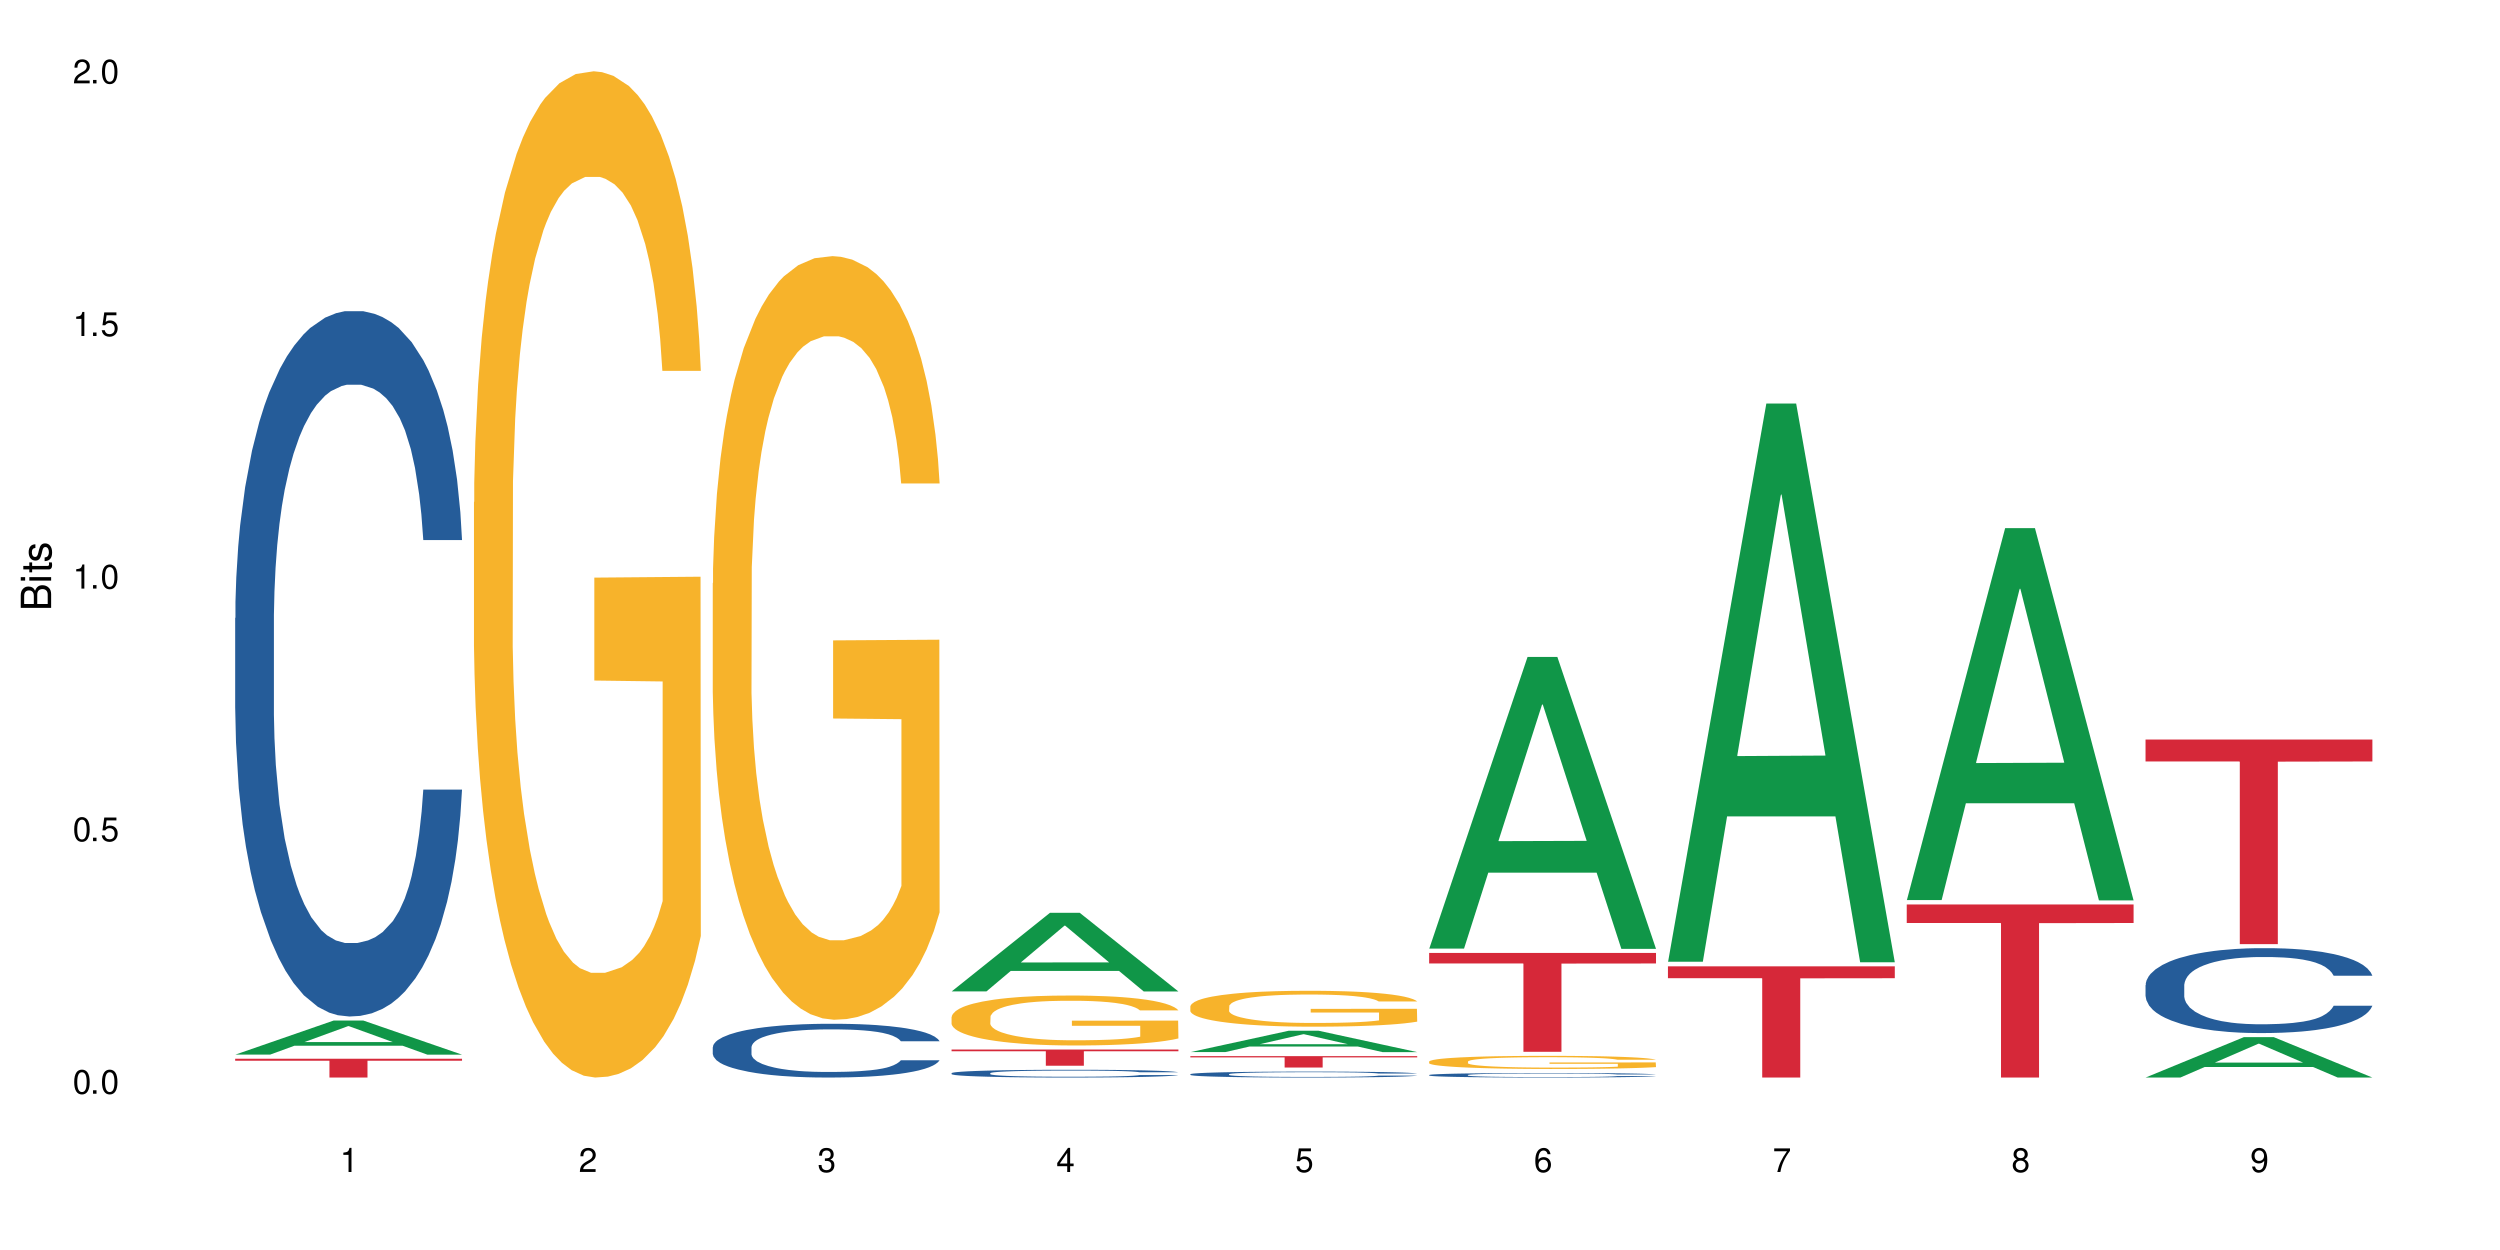 <?xml version="1.0" encoding="UTF-8"?>
<svg xmlns="http://www.w3.org/2000/svg" xmlns:xlink="http://www.w3.org/1999/xlink" width="720" height="360" viewBox="0 0 720 360">
<defs>
<g>
<g id="glyph-0-0">
</g>
<g id="glyph-0-1">
<path d="M 2.641 -6.938 C 2 -6.938 1.422 -6.656 1.078 -6.172 C 0.641 -5.562 0.406 -4.641 0.406 -3.359 C 0.406 -1.016 1.188 0.219 2.641 0.219 C 4.078 0.219 4.859 -1.016 4.859 -3.297 C 4.859 -4.641 4.656 -5.547 4.203 -6.172 C 3.844 -6.656 3.281 -6.938 2.641 -6.938 Z M 2.641 -6.188 C 3.547 -6.188 4 -5.25 4 -3.375 C 4 -1.406 3.562 -0.484 2.625 -0.484 C 1.734 -0.484 1.281 -1.438 1.281 -3.344 C 1.281 -5.25 1.734 -6.188 2.641 -6.188 Z M 2.641 -6.188 "/>
</g>
<g id="glyph-0-2">
<path d="M 1.828 -1 L 0.828 -1 L 0.828 0 L 1.828 0 Z M 1.828 -1 "/>
</g>
<g id="glyph-0-3">
<path d="M 4.562 -6.797 L 1.062 -6.797 L 0.547 -3.094 L 1.328 -3.094 C 1.719 -3.562 2.047 -3.734 2.578 -3.734 C 3.484 -3.734 4.062 -3.109 4.062 -2.094 C 4.062 -1.125 3.484 -0.531 2.578 -0.531 C 1.828 -0.531 1.375 -0.906 1.188 -1.672 L 0.328 -1.672 C 0.453 -1.109 0.547 -0.844 0.75 -0.594 C 1.125 -0.078 1.828 0.219 2.594 0.219 C 3.969 0.219 4.922 -0.781 4.922 -2.219 C 4.922 -3.562 4.031 -4.484 2.719 -4.484 C 2.25 -4.484 1.859 -4.359 1.469 -4.062 L 1.734 -5.969 L 4.562 -5.969 Z M 4.562 -6.797 "/>
</g>
<g id="glyph-0-4">
<path d="M 2.484 -4.938 L 2.484 0 L 3.328 0 L 3.328 -6.938 L 2.766 -6.938 C 2.469 -5.875 2.281 -5.734 0.984 -5.562 L 0.984 -4.938 Z M 2.484 -4.938 "/>
</g>
<g id="glyph-0-5">
<path d="M 4.859 -0.828 L 1.281 -0.828 C 1.359 -1.406 1.672 -1.781 2.5 -2.281 L 3.469 -2.828 C 4.406 -3.344 4.906 -4.062 4.906 -4.906 C 4.906 -5.484 4.672 -6.031 4.266 -6.406 C 3.859 -6.766 3.375 -6.938 2.719 -6.938 C 1.859 -6.938 1.219 -6.625 0.844 -6.031 C 0.609 -5.672 0.5 -5.234 0.484 -4.531 L 1.328 -4.531 C 1.359 -5.016 1.406 -5.281 1.531 -5.516 C 1.75 -5.938 2.188 -6.203 2.703 -6.203 C 3.469 -6.203 4.031 -5.641 4.031 -4.891 C 4.031 -4.344 3.719 -3.859 3.125 -3.516 L 2.234 -3 C 0.812 -2.172 0.406 -1.531 0.328 -0.016 L 4.859 -0.016 Z M 4.859 -0.828 "/>
</g>
<g id="glyph-0-6">
<path d="M 2.125 -3.188 L 2.578 -3.188 C 3.5 -3.188 3.984 -2.766 3.984 -1.922 C 3.984 -1.062 3.469 -0.531 2.594 -0.531 C 1.656 -0.531 1.203 -1 1.156 -2.016 L 0.312 -2.016 C 0.344 -1.453 0.438 -1.094 0.609 -0.781 C 0.953 -0.109 1.625 0.219 2.547 0.219 C 3.953 0.219 4.859 -0.625 4.859 -1.938 C 4.859 -2.828 4.516 -3.297 3.703 -3.594 C 4.344 -3.844 4.656 -4.328 4.656 -5.031 C 4.656 -6.219 3.875 -6.938 2.578 -6.938 C 1.203 -6.938 0.484 -6.172 0.453 -4.703 L 1.297 -4.703 C 1.312 -5.125 1.344 -5.359 1.453 -5.578 C 1.641 -5.969 2.062 -6.203 2.594 -6.203 C 3.344 -6.203 3.797 -5.75 3.797 -5 C 3.797 -4.516 3.609 -4.219 3.25 -4.047 C 3.016 -3.953 2.703 -3.922 2.125 -3.906 Z M 2.125 -3.188 "/>
</g>
<g id="glyph-0-7">
<path d="M 3.141 -1.672 L 3.141 0 L 3.984 0 L 3.984 -1.672 L 4.984 -1.672 L 4.984 -2.438 L 3.984 -2.438 L 3.984 -6.938 L 3.359 -6.938 L 0.266 -2.578 L 0.266 -1.672 Z M 3.141 -2.438 L 1 -2.438 L 3.141 -5.5 Z M 3.141 -2.438 "/>
</g>
<g id="glyph-0-8">
<path d="M 4.781 -5.125 C 4.609 -6.266 3.891 -6.938 2.844 -6.938 C 2.094 -6.938 1.422 -6.578 1.031 -5.953 C 0.594 -5.266 0.406 -4.422 0.406 -3.172 C 0.406 -2 0.578 -1.25 0.984 -0.641 C 1.359 -0.078 1.953 0.219 2.703 0.219 C 3.984 0.219 4.922 -0.75 4.922 -2.094 C 4.922 -3.375 4.062 -4.281 2.844 -4.281 C 2.172 -4.281 1.641 -4.031 1.281 -3.516 C 1.281 -5.234 1.828 -6.188 2.797 -6.188 C 3.391 -6.188 3.797 -5.797 3.938 -5.125 Z M 2.734 -3.531 C 3.547 -3.531 4.062 -2.953 4.062 -2.031 C 4.062 -1.156 3.484 -0.531 2.703 -0.531 C 1.922 -0.531 1.328 -1.188 1.328 -2.078 C 1.328 -2.938 1.906 -3.531 2.734 -3.531 Z M 2.734 -3.531 "/>
</g>
<g id="glyph-0-9">
<path d="M 4.984 -6.797 L 0.438 -6.797 L 0.438 -5.969 L 4.109 -5.969 C 2.5 -3.656 1.828 -2.234 1.328 0 L 2.219 0 C 2.594 -2.172 3.453 -4.047 4.984 -6.094 Z M 4.984 -6.797 "/>
</g>
<g id="glyph-0-10">
<path d="M 3.75 -3.656 C 4.469 -4.094 4.688 -4.438 4.688 -5.078 C 4.688 -6.172 3.844 -6.938 2.641 -6.938 C 1.438 -6.938 0.594 -6.172 0.594 -5.094 C 0.594 -4.438 0.812 -4.094 1.516 -3.656 C 0.734 -3.266 0.359 -2.703 0.359 -1.922 C 0.359 -0.656 1.281 0.219 2.641 0.219 C 3.984 0.219 4.922 -0.656 4.922 -1.922 C 4.922 -2.703 4.531 -3.266 3.75 -3.656 Z M 2.641 -6.188 C 3.359 -6.188 3.812 -5.75 3.812 -5.062 C 3.812 -4.406 3.344 -3.984 2.641 -3.984 C 1.922 -3.984 1.453 -4.406 1.453 -5.078 C 1.453 -5.75 1.922 -6.188 2.641 -6.188 Z M 2.641 -3.266 C 3.484 -3.266 4.062 -2.719 4.062 -1.906 C 4.062 -1.078 3.484 -0.531 2.625 -0.531 C 1.797 -0.531 1.219 -1.094 1.219 -1.906 C 1.219 -2.719 1.781 -3.266 2.641 -3.266 Z M 2.641 -3.266 "/>
</g>
<g id="glyph-0-11">
<path d="M 0.516 -1.578 C 0.672 -0.453 1.406 0.219 2.438 0.219 C 3.188 0.219 3.859 -0.141 4.266 -0.766 C 4.688 -1.453 4.891 -2.297 4.891 -3.547 C 4.891 -4.719 4.703 -5.453 4.312 -6.078 C 3.938 -6.641 3.344 -6.938 2.594 -6.938 C 1.297 -6.938 0.359 -5.969 0.359 -4.625 C 0.359 -3.344 1.234 -2.453 2.453 -2.453 C 3.094 -2.453 3.578 -2.672 4.016 -3.203 C 4 -1.484 3.469 -0.531 2.5 -0.531 C 1.906 -0.531 1.484 -0.906 1.359 -1.578 Z M 2.578 -6.203 C 3.375 -6.203 3.969 -5.531 3.969 -4.641 C 3.969 -3.797 3.391 -3.188 2.547 -3.188 C 1.734 -3.188 1.234 -3.766 1.234 -4.688 C 1.234 -5.562 1.797 -6.203 2.578 -6.203 Z M 2.578 -6.203 "/>
</g>
<g id="glyph-1-0">
</g>
<g id="glyph-1-1">
<path d="M 0 -0.953 L 0 -4.891 C 0 -5.719 -0.234 -6.344 -0.734 -6.797 C -1.188 -7.234 -1.812 -7.469 -2.5 -7.469 C -3.547 -7.469 -4.188 -7 -4.625 -5.875 C -4.984 -6.688 -5.625 -7.094 -6.531 -7.094 C -7.172 -7.094 -7.734 -6.859 -8.141 -6.391 C -8.562 -5.922 -8.75 -5.344 -8.75 -4.5 L -8.75 -0.953 Z M -4.984 -2.062 L -7.766 -2.062 L -7.766 -4.219 C -7.766 -4.844 -7.688 -5.203 -7.453 -5.5 C -7.219 -5.812 -6.859 -5.969 -6.375 -5.969 C -5.891 -5.969 -5.531 -5.812 -5.297 -5.5 C -5.062 -5.203 -4.984 -4.844 -4.984 -4.219 Z M -0.984 -2.062 L -4 -2.062 L -4 -4.781 C -4 -5.766 -3.438 -6.359 -2.484 -6.359 C -1.547 -6.359 -0.984 -5.766 -0.984 -4.781 Z M -0.984 -2.062 "/>
</g>
<g id="glyph-1-2">
<path d="M -6.281 -1.797 L -6.281 -0.797 L 0 -0.797 L 0 -1.797 Z M -8.75 -1.797 L -8.75 -0.797 L -7.484 -0.797 L -7.484 -1.797 Z M -8.75 -1.797 "/>
</g>
<g id="glyph-1-3">
<path d="M -6.281 -3.047 L -6.281 -2.016 L -8.016 -2.016 L -8.016 -1.016 L -6.281 -1.016 L -6.281 -0.172 L -5.469 -0.172 L -5.469 -1.016 L -0.719 -1.016 C -0.078 -1.016 0.281 -1.453 0.281 -2.234 C 0.281 -2.5 0.25 -2.719 0.188 -3.047 L -0.641 -3.047 C -0.609 -2.906 -0.594 -2.766 -0.594 -2.562 C -0.594 -2.141 -0.719 -2.016 -1.156 -2.016 L -5.469 -2.016 L -5.469 -3.047 Z M -6.281 -3.047 "/>
</g>
<g id="glyph-1-4">
<path d="M -4.531 -5.25 C -5.766 -5.25 -6.469 -4.422 -6.469 -2.969 C -6.469 -1.516 -5.719 -0.562 -4.547 -0.562 C -3.562 -0.562 -3.094 -1.062 -2.734 -2.562 L -2.516 -3.484 C -2.344 -4.188 -2.094 -4.469 -1.641 -4.469 C -1.047 -4.469 -0.641 -3.875 -0.641 -3 C -0.641 -2.453 -0.797 -2 -1.062 -1.75 C -1.25 -1.594 -1.422 -1.531 -1.875 -1.469 L -1.875 -0.406 C -0.422 -0.453 0.281 -1.266 0.281 -2.922 C 0.281 -4.5 -0.5 -5.516 -1.719 -5.516 C -2.656 -5.516 -3.172 -4.984 -3.469 -3.734 L -3.703 -2.766 C -3.891 -1.953 -4.156 -1.609 -4.594 -1.609 C -5.188 -1.609 -5.547 -2.125 -5.547 -2.938 C -5.547 -3.75 -5.203 -4.172 -4.531 -4.203 Z M -4.531 -5.25 "/>
</g>
</g>
</defs>
<rect x="-72" y="-36" width="864" height="432" fill="rgb(100%, 100%, 100%)" fill-opacity="1"/>
<path fill-rule="nonzero" fill="rgb(6.275%, 58.824%, 28.235%)" fill-opacity="1" d="M 67.73 303.734 L 67.801 303.723 L 96.07 293.922 L 104.656 293.922 L 133.066 303.742 L 123.082 303.742 L 115.965 301.18 L 84.762 301.18 L 77.781 303.734 L 67.73 303.734 L 87.766 300.117 L 113.102 300.109 L 100.469 295.527 L 100.328 295.52 L 100.188 295.547 L 87.695 300.109 L 87.766 300.117 Z M 67.73 303.734 "/>
<path fill-rule="nonzero" fill="rgb(14.51%, 36.078%, 60%)" fill-opacity="1" d="M 67.73 178.012 L 67.812 177.824 L 67.812 173.367 L 68.051 166.312 L 68.605 157.402 L 69.164 151.273 L 70.598 140.32 L 72.59 129.734 L 74.664 121.566 L 76.176 116.738 L 77.531 113.023 L 80.637 106.152 L 82.629 102.625 L 84.781 99.469 L 87.41 96.312 L 89.324 94.457 L 93.625 91.484 L 96.812 90.188 L 99.281 89.629 L 104.621 89.629 L 107.809 90.371 L 110.117 91.301 L 112.668 92.785 L 114.82 94.457 L 118.562 98.543 L 121.91 103.738 L 123.426 106.711 L 125.816 112.469 L 127.648 118.039 L 128.922 122.863 L 130.355 129.734 L 131.629 138.09 L 132.586 147.559 L 133.066 155.543 L 121.91 155.543 L 121.352 148.117 L 120.715 142.359 L 119.52 134.75 L 118.324 129.363 L 116.652 123.98 L 115.137 120.449 L 113.066 116.922 L 111.234 114.695 L 109.32 113.023 L 107.488 111.91 L 103.984 110.797 L 99.922 110.797 L 98.406 111.168 L 95.297 112.652 L 93.625 113.953 L 91.234 116.551 L 89.562 118.965 L 87.57 122.68 L 86.215 125.836 L 84.543 130.664 L 83.348 134.934 L 81.992 141.062 L 81.195 145.703 L 80.48 150.902 L 79.84 157.027 L 79.363 163.527 L 79.043 170.398 L 78.887 177.082 L 78.887 205.863 L 79.043 212.547 L 79.441 220.344 L 80.48 231.672 L 81.992 241.512 L 83.746 249.309 L 85.418 254.879 L 86.375 257.48 L 87.648 260.449 L 89.641 264.164 L 92.512 267.879 L 94.184 269.363 L 96.734 270.848 L 99.363 271.59 L 102.867 271.59 L 105.977 270.848 L 108.047 269.922 L 110.199 268.434 L 113.145 265.277 L 114.98 262.309 L 116.57 258.781 L 117.766 255.254 L 118.562 252.281 L 119.758 246.523 L 120.715 240.211 L 121.434 233.715 L 121.91 227.402 L 133.066 227.402 L 132.586 234.828 L 131.871 242.07 L 131.152 247.453 L 130.039 253.953 L 128.762 259.707 L 126.93 266.207 L 125.418 270.477 L 123.426 275.121 L 121.59 278.648 L 119.602 281.805 L 116.652 285.516 L 114.738 287.375 L 112.668 289.047 L 110.199 290.531 L 107.09 291.832 L 103.746 292.574 L 100.637 292.758 L 97.289 292.387 L 94.82 291.645 L 91.555 289.973 L 87.492 286.633 L 84.543 283.105 L 82.23 279.574 L 80.238 275.863 L 78.008 270.848 L 75.141 262.68 L 73.387 256.367 L 72.191 251.168 L 70.84 243.926 L 69.883 237.426 L 68.766 227.031 L 67.969 213.848 L 67.73 203.633 Z M 67.73 178.012 "/>
<path fill-rule="nonzero" fill="rgb(83.922%, 15.686%, 22.353%)" fill-opacity="1" d="M 67.73 304.906 L 133.066 304.906 L 133.066 305.488 L 105.836 305.492 L 105.836 310.332 L 94.879 310.332 L 94.879 305.496 L 94.723 305.488 L 67.73 305.488 Z M 67.73 304.906 "/>
<path fill-rule="nonzero" fill="rgb(96.863%, 70.196%, 16.863%)" fill-opacity="1" d="M 136.504 144.652 L 136.582 144.387 L 136.582 139.094 L 136.902 127.184 L 137.699 110.777 L 138.734 97.277 L 139.852 86.691 L 140.566 81.133 L 141.762 73.195 L 142.797 67.371 L 145.426 55.461 L 148.773 44.348 L 150.605 39.582 L 152.68 35.082 L 155.625 30.055 L 156.98 28.203 L 161.125 23.965 L 165.824 21.32 L 171.004 20.527 L 173.395 20.789 L 176.66 21.848 L 181.121 24.762 L 183.672 27.406 L 185.664 30.055 L 187.734 33.496 L 190.285 38.789 L 192.676 45.141 L 194.586 51.492 L 196.5 59.43 L 198.094 67.902 L 199.449 77.164 L 200.645 88.281 L 201.359 97.543 L 201.836 106.805 L 190.762 106.805 L 190.125 97.543 L 189.41 90.398 L 188.215 81.664 L 187.02 75.312 L 185.824 70.281 L 183.594 63.402 L 181.68 59.168 L 179.289 55.461 L 176.98 53.078 L 174.348 51.492 L 172.758 50.961 L 168.535 50.961 L 164.707 52.816 L 162.477 54.934 L 160.883 57.051 L 158.652 61.02 L 157.301 64.195 L 156.504 66.312 L 154.113 74.516 L 152.52 81.93 L 151.641 86.957 L 150.527 94.898 L 149.73 102.043 L 148.852 112.629 L 148.375 120.57 L 147.738 138.566 L 147.66 186.207 L 147.898 196.262 L 148.375 207.113 L 149.012 216.641 L 149.969 226.699 L 150.926 234.375 L 152.598 244.695 L 154.031 251.578 L 155.148 256.078 L 157.301 263.223 L 158.176 265.605 L 160.246 270.367 L 162.398 274.074 L 165.027 277.25 L 167.02 278.836 L 170.207 280.16 L 174.27 280.16 L 179.051 278.574 L 182.078 276.457 L 184.148 274.34 L 185.504 272.484 L 187.176 269.574 L 188.371 266.926 L 189.488 264.016 L 190.844 259.516 L 190.844 196.262 L 171.164 195.996 L 171.164 166.355 L 201.758 166.09 L 201.836 269.574 L 200.164 276.719 L 198.094 283.602 L 196.102 288.895 L 194.031 293.395 L 191.082 298.422 L 188.691 301.598 L 185.027 305.305 L 181.68 307.688 L 178.176 309.273 L 175.066 310.066 L 171.402 310.332 L 168.137 309.805 L 164.629 308.215 L 161.84 306.098 L 159.289 303.453 L 156.742 300.012 L 153.555 294.453 L 151.484 289.953 L 149.332 284.395 L 147.18 277.777 L 145.27 270.633 L 143.992 265.074 L 142.719 258.723 L 141.363 250.781 L 140.09 241.785 L 139.133 233.578 L 138.258 224.316 L 137.617 215.582 L 136.98 203.672 L 136.664 194.145 L 136.504 185.941 Z M 136.504 144.652 "/>
<path fill-rule="nonzero" fill="rgb(14.51%, 36.078%, 60%)" fill-opacity="1" d="M 205.277 301.59 L 205.355 301.574 L 205.355 301.234 L 205.594 300.699 L 206.152 300.02 L 206.711 299.551 L 208.145 298.719 L 210.137 297.91 L 212.207 297.289 L 213.723 296.922 L 215.078 296.637 L 218.184 296.113 L 220.176 295.844 L 222.328 295.605 L 224.957 295.363 L 226.867 295.223 L 231.172 294.996 L 234.359 294.898 L 236.828 294.855 L 242.168 294.855 L 245.352 294.91 L 247.664 294.98 L 250.215 295.094 L 252.363 295.223 L 256.109 295.535 L 259.457 295.93 L 260.969 296.156 L 263.359 296.594 L 265.191 297.02 L 266.469 297.387 L 267.902 297.91 L 269.176 298.547 L 270.133 299.27 L 270.609 299.879 L 259.457 299.879 L 258.898 299.312 L 258.262 298.871 L 257.066 298.293 L 255.871 297.883 L 254.195 297.473 L 252.684 297.203 L 250.613 296.934 L 248.777 296.766 L 246.867 296.637 L 245.035 296.551 L 241.527 296.469 L 237.465 296.469 L 235.953 296.496 L 232.844 296.609 L 231.172 296.707 L 228.781 296.906 L 227.109 297.09 L 225.117 297.375 L 223.762 297.613 L 222.09 297.98 L 220.895 298.309 L 219.539 298.773 L 218.742 299.129 L 218.023 299.523 L 217.387 299.992 L 216.91 300.484 L 216.59 301.008 L 216.43 301.52 L 216.43 303.711 L 216.59 304.219 L 216.988 304.816 L 218.023 305.68 L 219.539 306.426 L 221.293 307.023 L 222.965 307.445 L 223.922 307.645 L 225.195 307.871 L 227.188 308.152 L 230.055 308.438 L 231.73 308.551 L 234.277 308.664 L 236.906 308.719 L 240.414 308.719 L 243.52 308.664 L 245.594 308.594 L 247.742 308.48 L 250.691 308.238 L 252.523 308.012 L 254.117 307.742 L 255.312 307.477 L 256.109 307.25 L 257.305 306.809 L 258.262 306.328 L 258.977 305.832 L 259.457 305.352 L 270.609 305.352 L 270.133 305.918 L 269.414 306.469 L 268.699 306.879 L 267.582 307.375 L 266.309 307.812 L 264.477 308.309 L 262.961 308.633 L 260.969 308.988 L 259.137 309.258 L 257.145 309.496 L 254.195 309.781 L 252.285 309.922 L 250.215 310.051 L 247.742 310.164 L 244.637 310.262 L 241.289 310.316 L 238.184 310.332 L 234.836 310.305 L 232.367 310.246 L 229.098 310.121 L 225.035 309.867 L 222.09 309.598 L 219.777 309.328 L 217.785 309.047 L 215.555 308.664 L 212.688 308.039 L 210.934 307.559 L 209.738 307.164 L 208.383 306.613 L 207.426 306.117 L 206.312 305.324 L 205.516 304.32 L 205.277 303.543 Z M 205.277 301.59 "/>
<path fill-rule="nonzero" fill="rgb(96.863%, 70.196%, 16.863%)" fill-opacity="1" d="M 205.277 167.961 L 205.355 167.758 L 205.355 163.742 L 205.676 154.703 L 206.473 142.25 L 207.508 132.008 L 208.621 123.973 L 209.34 119.758 L 210.535 113.73 L 211.57 109.312 L 214.199 100.273 L 217.547 91.84 L 219.379 88.223 L 221.449 84.809 L 224.398 80.992 L 225.754 79.586 L 229.895 76.375 L 234.598 74.363 L 239.777 73.762 L 242.168 73.965 L 245.434 74.766 L 249.895 76.977 L 252.445 78.984 L 254.438 80.992 L 256.508 83.605 L 259.059 87.621 L 261.449 92.441 L 263.359 97.262 L 265.273 103.289 L 266.867 109.715 L 268.219 116.742 L 269.414 125.18 L 270.133 132.211 L 270.609 139.238 L 259.535 139.238 L 258.898 132.211 L 258.18 126.785 L 256.984 120.16 L 255.789 115.34 L 254.594 111.523 L 252.363 106.301 L 250.453 103.086 L 248.062 100.273 L 245.75 98.469 L 243.121 97.262 L 241.527 96.859 L 237.305 96.859 L 233.48 98.266 L 231.25 99.871 L 229.656 101.48 L 227.426 104.492 L 226.07 106.902 L 225.273 108.508 L 222.883 114.734 L 221.293 120.359 L 220.414 124.176 L 219.301 130.199 L 218.504 135.625 L 217.625 143.656 L 217.148 149.684 L 216.512 163.34 L 216.43 199.492 L 216.672 207.125 L 217.148 215.359 L 217.785 222.59 L 218.742 230.223 L 219.699 236.047 L 221.371 243.879 L 222.805 249.102 L 223.922 252.516 L 226.07 257.941 L 226.949 259.746 L 229.02 263.363 L 231.172 266.176 L 233.801 268.586 L 235.793 269.789 L 238.98 270.793 L 243.043 270.793 L 247.824 269.59 L 250.852 267.984 L 252.922 266.375 L 254.277 264.969 L 255.949 262.762 L 257.145 260.754 L 258.262 258.543 L 259.613 255.129 L 259.613 207.125 L 239.934 206.926 L 239.934 184.43 L 270.531 184.23 L 270.609 262.762 L 268.938 268.184 L 266.867 273.406 L 264.875 277.422 L 262.801 280.836 L 259.855 284.652 L 257.465 287.062 L 253.801 289.875 L 250.453 291.684 L 246.945 292.887 L 243.84 293.488 L 240.176 293.691 L 236.906 293.289 L 233.402 292.086 L 230.613 290.477 L 228.062 288.469 L 225.516 285.859 L 222.328 281.641 L 220.254 278.227 L 218.105 274.008 L 215.953 268.988 L 214.039 263.562 L 212.766 259.348 L 211.492 254.527 L 210.137 248.5 L 208.863 241.672 L 207.906 235.445 L 207.027 228.414 L 206.391 221.789 L 205.754 212.75 L 205.438 205.52 L 205.277 199.293 Z M 205.277 167.961 "/>
<path fill-rule="nonzero" fill="rgb(6.275%, 58.824%, 28.235%)" fill-opacity="1" d="M 274.051 285.523 L 274.117 285.504 L 302.387 262.895 L 310.973 262.895 L 339.383 285.547 L 329.402 285.547 L 322.281 279.633 L 291.082 279.633 L 284.102 285.523 L 274.051 285.523 L 294.082 277.188 L 319.422 277.168 L 306.785 266.598 L 306.645 266.574 L 306.508 266.637 L 294.012 277.168 L 294.082 277.188 Z M 274.051 285.523 "/>
<path fill-rule="nonzero" fill="rgb(14.51%, 36.078%, 60%)" fill-opacity="1" d="M 274.051 309.066 L 274.129 309.066 L 274.129 309.016 L 274.367 308.938 L 274.926 308.84 L 275.484 308.773 L 276.918 308.652 L 278.91 308.535 L 280.98 308.445 L 282.496 308.395 L 283.848 308.352 L 286.957 308.277 L 288.949 308.238 L 291.102 308.203 L 293.73 308.168 L 295.641 308.148 L 299.945 308.113 L 303.129 308.102 L 305.602 308.094 L 310.938 308.094 L 314.125 308.102 L 316.438 308.113 L 318.984 308.129 L 321.137 308.148 L 324.883 308.191 L 328.23 308.25 L 329.742 308.281 L 332.133 308.348 L 333.965 308.406 L 335.238 308.461 L 336.676 308.535 L 337.949 308.629 L 338.906 308.734 L 339.383 308.82 L 328.23 308.82 L 327.672 308.738 L 327.035 308.676 L 325.84 308.59 L 324.645 308.531 L 322.969 308.473 L 321.457 308.434 L 319.383 308.395 L 317.551 308.371 L 315.641 308.352 L 313.809 308.34 L 310.301 308.328 L 306.238 308.328 L 304.723 308.332 L 301.617 308.348 L 299.945 308.363 L 297.555 308.391 L 295.879 308.418 L 293.887 308.457 L 292.535 308.492 L 290.859 308.547 L 289.664 308.594 L 288.312 308.66 L 287.516 308.711 L 286.797 308.77 L 286.16 308.836 L 285.684 308.91 L 285.363 308.984 L 285.203 309.059 L 285.203 309.375 L 285.363 309.449 L 285.762 309.535 L 286.797 309.66 L 288.312 309.77 L 290.062 309.855 L 291.738 309.914 L 292.691 309.945 L 293.969 309.977 L 295.961 310.016 L 298.828 310.059 L 300.5 310.074 L 303.051 310.09 L 305.68 310.098 L 309.188 310.098 L 312.293 310.09 L 314.363 310.082 L 316.516 310.062 L 319.465 310.031 L 321.297 309.996 L 322.891 309.957 L 324.086 309.918 L 324.883 309.887 L 326.078 309.824 L 327.035 309.754 L 327.75 309.684 L 328.23 309.613 L 339.383 309.613 L 338.906 309.695 L 338.188 309.773 L 337.473 309.832 L 336.355 309.906 L 335.082 309.969 L 333.25 310.039 L 331.734 310.086 L 329.742 310.137 L 327.91 310.176 L 325.918 310.211 L 322.969 310.254 L 321.059 310.273 L 318.984 310.293 L 316.516 310.309 L 313.41 310.32 L 310.062 310.332 L 306.957 310.332 L 303.609 310.328 L 301.141 310.32 L 297.871 310.301 L 293.809 310.266 L 290.859 310.227 L 288.551 310.188 L 286.559 310.145 L 284.328 310.09 L 281.457 310 L 279.707 309.93 L 278.512 309.875 L 277.156 309.793 L 276.199 309.723 L 275.086 309.609 L 274.289 309.465 L 274.051 309.352 Z M 274.051 309.066 "/>
<path fill-rule="nonzero" fill="rgb(96.863%, 70.196%, 16.863%)" fill-opacity="1" d="M 274.051 292.871 L 274.129 292.859 L 274.129 292.598 L 274.449 292.004 L 275.246 291.191 L 276.281 290.52 L 277.395 289.996 L 278.113 289.719 L 279.309 289.324 L 280.344 289.035 L 282.973 288.445 L 286.32 287.891 L 288.152 287.656 L 290.223 287.434 L 293.172 287.184 L 294.527 287.09 L 298.668 286.879 L 303.371 286.75 L 308.547 286.711 L 310.938 286.723 L 314.207 286.777 L 318.668 286.922 L 321.219 287.051 L 323.207 287.184 L 325.281 287.355 L 327.832 287.617 L 330.219 287.934 L 332.133 288.246 L 334.043 288.641 L 335.637 289.062 L 336.992 289.523 L 338.188 290.074 L 338.906 290.535 L 339.383 290.992 L 328.309 290.992 L 327.672 290.535 L 326.953 290.18 L 325.758 289.746 L 324.562 289.43 L 323.367 289.18 L 321.137 288.84 L 319.227 288.629 L 316.836 288.445 L 314.523 288.324 L 311.895 288.246 L 310.301 288.223 L 306.078 288.223 L 302.254 288.312 L 300.023 288.418 L 298.43 288.523 L 296.199 288.719 L 294.844 288.879 L 294.047 288.984 L 291.656 289.391 L 290.062 289.758 L 289.188 290.008 L 288.07 290.402 L 287.273 290.758 L 286.398 291.281 L 285.922 291.676 L 285.285 292.57 L 285.203 294.934 L 285.441 295.434 L 285.922 295.973 L 286.559 296.445 L 287.516 296.945 L 288.469 297.328 L 290.145 297.84 L 291.578 298.18 L 292.691 298.406 L 294.844 298.758 L 295.723 298.879 L 297.793 299.113 L 299.945 299.297 L 302.574 299.457 L 304.566 299.535 L 307.75 299.602 L 311.816 299.602 L 316.598 299.52 L 319.625 299.418 L 321.695 299.312 L 323.051 299.219 L 324.723 299.074 L 325.918 298.941 L 327.035 298.797 L 328.387 298.574 L 328.387 295.434 L 308.707 295.422 L 308.707 293.949 L 339.305 293.938 L 339.383 299.074 L 337.711 299.43 L 335.637 299.77 L 333.645 300.035 L 331.574 300.258 L 328.625 300.508 L 326.238 300.664 L 322.57 300.848 L 319.227 300.969 L 315.719 301.047 L 312.613 301.086 L 308.945 301.098 L 305.68 301.07 L 302.176 300.992 L 299.387 300.887 L 296.836 300.758 L 294.285 300.586 L 291.102 300.309 L 289.027 300.086 L 286.875 299.809 L 284.727 299.48 L 282.812 299.129 L 281.539 298.852 L 280.266 298.535 L 278.91 298.141 L 277.633 297.695 L 276.68 297.289 L 275.801 296.828 L 275.164 296.395 L 274.527 295.805 L 274.207 295.328 L 274.051 294.922 Z M 274.051 292.871 "/>
<path fill-rule="nonzero" fill="rgb(83.922%, 15.686%, 22.353%)" fill-opacity="1" d="M 274.051 302.262 L 339.383 302.262 L 339.383 302.762 L 312.152 302.766 L 312.152 306.93 L 301.199 306.93 L 301.199 302.77 L 301.039 302.762 L 274.051 302.762 Z M 274.051 302.262 "/>
<path fill-rule="nonzero" fill="rgb(6.275%, 58.824%, 28.235%)" fill-opacity="1" d="M 342.82 303.004 L 342.891 303 L 371.16 296.852 L 379.746 296.852 L 408.156 303.012 L 398.176 303.012 L 391.055 301.402 L 359.852 301.402 L 352.875 303.004 L 342.82 303.004 L 362.855 300.738 L 388.191 300.73 L 375.559 297.855 L 375.418 297.852 L 375.281 297.867 L 362.785 300.73 L 362.855 300.738 Z M 342.82 303.004 "/>
<path fill-rule="nonzero" fill="rgb(14.51%, 36.078%, 60%)" fill-opacity="1" d="M 342.82 309.363 L 342.902 309.363 L 342.902 309.324 L 343.141 309.266 L 343.699 309.191 L 344.258 309.141 L 345.691 309.047 L 347.684 308.957 L 349.754 308.891 L 351.266 308.848 L 352.621 308.816 L 355.73 308.758 L 357.723 308.73 L 359.871 308.703 L 362.5 308.676 L 364.414 308.66 L 368.715 308.637 L 371.902 308.625 L 374.375 308.621 L 379.711 308.621 L 382.898 308.625 L 385.211 308.633 L 387.758 308.645 L 389.91 308.66 L 393.656 308.695 L 397 308.738 L 398.516 308.762 L 400.906 308.812 L 402.738 308.859 L 404.012 308.898 L 405.445 308.957 L 406.723 309.027 L 407.68 309.109 L 408.156 309.176 L 397 309.176 L 396.445 309.113 L 395.805 309.062 L 394.609 309 L 393.414 308.953 L 391.742 308.91 L 390.23 308.879 L 388.156 308.852 L 386.324 308.832 L 384.414 308.816 L 382.578 308.809 L 379.074 308.797 L 375.012 308.797 L 373.496 308.801 L 370.391 308.812 L 368.715 308.824 L 366.324 308.848 L 364.652 308.867 L 362.66 308.898 L 361.305 308.926 L 359.633 308.965 L 358.438 309 L 357.082 309.055 L 356.285 309.094 L 355.57 309.137 L 354.934 309.188 L 354.453 309.242 L 354.137 309.301 L 353.977 309.355 L 353.977 309.602 L 354.137 309.656 L 354.535 309.723 L 355.57 309.816 L 357.082 309.898 L 358.836 309.965 L 360.508 310.012 L 361.465 310.035 L 362.742 310.059 L 364.734 310.09 L 367.602 310.121 L 369.273 310.137 L 371.824 310.148 L 374.453 310.152 L 377.957 310.152 L 381.066 310.148 L 383.137 310.141 L 385.289 310.129 L 388.238 310.102 L 390.07 310.074 L 391.664 310.047 L 392.859 310.016 L 393.656 309.992 L 394.852 309.941 L 395.805 309.891 L 396.523 309.836 L 397 309.781 L 408.156 309.781 L 407.68 309.844 L 406.961 309.906 L 406.242 309.949 L 405.129 310.004 L 403.852 310.055 L 402.02 310.109 L 400.508 310.145 L 398.516 310.184 L 396.684 310.215 L 394.691 310.238 L 391.742 310.27 L 389.832 310.285 L 387.758 310.301 L 385.289 310.312 L 382.18 310.324 L 378.836 310.332 L 375.727 310.332 L 372.383 310.328 L 369.91 310.324 L 366.645 310.309 L 362.582 310.281 L 359.633 310.25 L 357.324 310.223 L 355.332 310.191 L 353.102 310.148 L 350.23 310.078 L 348.48 310.027 L 347.285 309.98 L 345.93 309.922 L 344.973 309.867 L 343.859 309.777 L 343.062 309.668 L 342.82 309.582 Z M 342.82 309.363 "/>
<path fill-rule="nonzero" fill="rgb(96.863%, 70.196%, 16.863%)" fill-opacity="1" d="M 342.82 289.773 L 342.902 289.766 L 342.902 289.574 L 343.219 289.152 L 344.016 288.566 L 345.051 288.082 L 346.168 287.707 L 346.887 287.508 L 348.082 287.223 L 349.117 287.016 L 351.746 286.59 L 355.094 286.195 L 356.926 286.023 L 358.996 285.863 L 361.945 285.684 L 363.297 285.617 L 367.441 285.469 L 372.141 285.371 L 377.32 285.344 L 379.711 285.352 L 382.977 285.391 L 387.441 285.496 L 389.988 285.59 L 391.98 285.684 L 394.055 285.809 L 396.602 285.996 L 398.992 286.223 L 400.906 286.449 L 402.816 286.734 L 404.41 287.035 L 405.766 287.367 L 406.961 287.762 L 407.68 288.094 L 408.156 288.422 L 397.082 288.422 L 396.445 288.094 L 395.727 287.836 L 394.531 287.527 L 393.336 287.301 L 392.141 287.121 L 389.91 286.875 L 387.996 286.723 L 385.609 286.59 L 383.297 286.504 L 380.668 286.449 L 379.074 286.43 L 374.852 286.43 L 371.027 286.496 L 368.797 286.57 L 367.203 286.648 L 364.973 286.789 L 363.617 286.902 L 362.82 286.977 L 360.43 287.27 L 358.836 287.535 L 357.961 287.715 L 356.844 288 L 356.047 288.254 L 355.172 288.633 L 354.695 288.914 L 354.055 289.559 L 353.977 291.258 L 354.215 291.617 L 354.695 292.004 L 355.332 292.344 L 356.285 292.703 L 357.242 292.977 L 358.918 293.344 L 360.352 293.59 L 361.465 293.75 L 363.617 294.004 L 364.492 294.09 L 366.566 294.262 L 368.715 294.395 L 371.344 294.508 L 373.336 294.562 L 376.523 294.609 L 380.59 294.609 L 385.367 294.555 L 388.395 294.477 L 390.469 294.402 L 391.824 294.336 L 393.496 294.234 L 394.691 294.137 L 395.805 294.035 L 397.16 293.875 L 397.16 291.617 L 377.48 291.605 L 377.48 290.547 L 408.074 290.539 L 408.156 294.234 L 406.484 294.488 L 404.41 294.734 L 402.418 294.922 L 400.348 295.082 L 397.398 295.262 L 395.008 295.375 L 391.344 295.508 L 387.996 295.594 L 384.492 295.648 L 381.387 295.676 L 377.719 295.688 L 374.453 295.668 L 370.949 295.613 L 368.16 295.535 L 365.609 295.441 L 363.059 295.32 L 359.871 295.121 L 357.801 294.961 L 355.648 294.762 L 353.5 294.523 L 351.586 294.27 L 350.312 294.07 L 349.035 293.844 L 347.684 293.562 L 346.406 293.242 L 345.449 292.949 L 344.574 292.617 L 343.938 292.305 L 343.301 291.879 L 342.98 291.539 L 342.82 291.246 Z M 342.82 289.773 "/>
<path fill-rule="nonzero" fill="rgb(83.922%, 15.686%, 22.353%)" fill-opacity="1" d="M 342.82 304.172 L 408.156 304.172 L 408.156 304.523 L 380.926 304.527 L 380.926 307.457 L 369.973 307.457 L 369.973 304.531 L 369.812 304.523 L 342.82 304.523 Z M 342.82 304.172 "/>
<path fill-rule="nonzero" fill="rgb(6.275%, 58.824%, 28.235%)" fill-opacity="1" d="M 411.594 273.195 L 411.664 273.113 L 439.934 189.199 L 448.52 189.199 L 476.93 273.273 L 466.945 273.273 L 459.828 251.328 L 428.625 251.328 L 421.645 273.195 L 411.594 273.195 L 431.629 242.25 L 456.965 242.168 L 444.332 202.934 L 444.191 202.855 L 444.051 203.094 L 431.559 242.168 L 431.629 242.25 Z M 411.594 273.195 "/>
<path fill-rule="nonzero" fill="rgb(14.51%, 36.078%, 60%)" fill-opacity="1" d="M 411.594 309.594 L 411.676 309.594 L 411.676 309.562 L 411.914 309.52 L 412.473 309.461 L 413.027 309.422 L 414.461 309.352 L 416.453 309.285 L 418.527 309.23 L 420.039 309.199 L 421.395 309.176 L 424.5 309.133 L 426.492 309.109 L 428.645 309.09 L 431.273 309.07 L 433.188 309.059 L 437.488 309.039 L 440.676 309.027 L 448.484 309.027 L 451.672 309.031 L 453.98 309.035 L 456.531 309.047 L 458.684 309.059 L 462.426 309.082 L 465.773 309.117 L 467.289 309.137 L 469.68 309.172 L 471.512 309.207 L 472.785 309.238 L 474.219 309.285 L 475.496 309.336 L 476.449 309.398 L 476.93 309.449 L 465.773 309.449 L 465.215 309.402 L 464.578 309.363 L 463.383 309.316 L 462.188 309.281 L 460.516 309.246 L 459 309.223 L 456.93 309.203 L 455.098 309.188 L 453.184 309.176 L 451.352 309.168 L 447.848 309.16 L 443.785 309.16 L 442.27 309.164 L 439.164 309.172 L 437.488 309.184 L 435.098 309.199 L 433.426 309.215 L 431.434 309.238 L 430.078 309.258 L 428.406 309.289 L 427.211 309.316 L 425.855 309.355 L 425.059 309.387 L 424.344 309.418 L 423.707 309.461 L 423.227 309.5 L 422.91 309.547 L 422.75 309.59 L 422.75 309.773 L 422.91 309.816 L 423.309 309.867 L 424.344 309.941 L 425.855 310.004 L 427.609 310.055 L 429.281 310.09 L 430.238 310.105 L 431.512 310.125 L 433.504 310.148 L 436.375 310.172 L 438.047 310.184 L 440.598 310.191 L 443.227 310.195 L 446.73 310.195 L 449.84 310.191 L 451.91 310.184 L 454.062 310.176 L 457.008 310.156 L 458.844 310.137 L 460.438 310.113 L 461.629 310.09 L 462.426 310.07 L 463.621 310.035 L 464.578 309.996 L 465.297 309.953 L 465.773 309.91 L 476.93 309.91 L 476.449 309.961 L 475.734 310.008 L 475.016 310.039 L 473.902 310.082 L 472.625 310.121 L 470.793 310.16 L 469.281 310.188 L 467.289 310.219 L 465.457 310.242 L 463.465 310.262 L 460.516 310.285 L 458.602 310.297 L 456.531 310.309 L 454.062 310.316 L 450.953 310.328 L 447.609 310.332 L 444.5 310.332 L 441.152 310.328 L 438.684 310.324 L 435.418 310.316 L 431.355 310.293 L 428.406 310.27 L 426.094 310.246 L 424.105 310.223 L 421.871 310.191 L 419.004 310.141 L 417.25 310.098 L 416.055 310.066 L 414.703 310.02 L 413.746 309.977 L 412.629 309.91 L 411.832 309.824 L 411.594 309.758 Z M 411.594 309.594 "/>
<path fill-rule="nonzero" fill="rgb(96.863%, 70.196%, 16.863%)" fill-opacity="1" d="M 411.594 305.703 L 411.676 305.699 L 411.676 305.629 L 411.992 305.473 L 412.789 305.262 L 413.824 305.086 L 414.941 304.945 L 415.656 304.875 L 416.852 304.77 L 417.891 304.695 L 420.52 304.539 L 423.863 304.395 L 425.695 304.332 L 427.77 304.273 L 430.715 304.207 L 432.07 304.184 L 436.215 304.129 L 440.914 304.094 L 446.094 304.086 L 448.484 304.086 L 451.75 304.102 L 456.211 304.141 L 458.762 304.176 L 460.754 304.207 L 462.824 304.254 L 465.375 304.324 L 467.766 304.406 L 469.68 304.488 L 471.59 304.59 L 473.184 304.703 L 474.539 304.824 L 475.734 304.969 L 476.449 305.09 L 476.93 305.207 L 465.855 305.207 L 465.215 305.09 L 464.5 304.996 L 463.305 304.883 L 462.109 304.797 L 460.914 304.734 L 458.684 304.645 L 456.77 304.59 L 454.379 304.539 L 452.07 304.508 L 449.441 304.488 L 447.848 304.48 L 443.625 304.48 L 439.801 304.504 L 437.57 304.531 L 435.977 304.559 L 433.746 304.613 L 432.391 304.652 L 431.594 304.68 L 429.203 304.789 L 427.609 304.883 L 426.734 304.949 L 425.617 305.055 L 424.82 305.148 L 423.945 305.285 L 423.465 305.387 L 422.828 305.621 L 422.75 306.242 L 422.988 306.375 L 423.465 306.516 L 424.105 306.641 L 425.059 306.773 L 426.016 306.871 L 427.688 307.008 L 429.125 307.098 L 430.238 307.156 L 432.391 307.246 L 433.266 307.277 L 435.336 307.34 L 437.488 307.391 L 440.117 307.43 L 442.109 307.453 L 445.297 307.469 L 449.359 307.469 L 454.141 307.449 L 457.168 307.422 L 459.242 307.395 L 460.594 307.367 L 462.27 307.332 L 463.465 307.297 L 464.578 307.258 L 465.934 307.199 L 465.934 306.375 L 446.254 306.371 L 446.254 305.984 L 476.848 305.98 L 476.93 307.332 L 475.254 307.422 L 473.184 307.512 L 471.191 307.582 L 469.121 307.641 L 466.172 307.707 L 463.781 307.746 L 460.117 307.797 L 456.77 307.828 L 453.266 307.848 L 450.156 307.859 L 446.492 307.863 L 443.227 307.855 L 439.719 307.836 L 436.93 307.805 L 434.383 307.773 L 431.832 307.727 L 428.645 307.656 L 426.574 307.598 L 424.422 307.523 L 422.27 307.438 L 420.359 307.344 L 419.082 307.273 L 417.809 307.188 L 416.453 307.086 L 415.18 306.969 L 414.223 306.863 L 413.348 306.742 L 412.711 306.625 L 412.074 306.473 L 411.754 306.348 L 411.594 306.242 Z M 411.594 305.703 "/>
<path fill-rule="nonzero" fill="rgb(83.922%, 15.686%, 22.353%)" fill-opacity="1" d="M 411.594 274.438 L 476.93 274.438 L 476.93 277.484 L 449.699 277.512 L 449.699 302.922 L 438.746 302.922 L 438.746 277.539 L 438.586 277.484 L 411.594 277.484 Z M 411.594 274.438 "/>
<path fill-rule="nonzero" fill="rgb(6.275%, 58.824%, 28.235%)" fill-opacity="1" d="M 480.367 276.984 L 480.438 276.832 L 508.707 116.211 L 517.293 116.211 L 545.703 277.133 L 535.719 277.133 L 528.602 235.129 L 497.398 235.129 L 490.418 276.984 L 480.367 276.984 L 500.398 217.75 L 525.738 217.602 L 513.105 142.504 L 512.965 142.352 L 512.824 142.805 L 500.332 217.602 L 500.398 217.75 Z M 480.367 276.984 "/>
<path fill-rule="nonzero" fill="rgb(83.922%, 15.686%, 22.353%)" fill-opacity="1" d="M 480.367 278.297 L 545.703 278.297 L 545.703 281.727 L 518.473 281.758 L 518.473 310.332 L 507.516 310.332 L 507.516 281.789 L 507.359 281.727 L 480.367 281.727 Z M 480.367 278.297 "/>
<path fill-rule="nonzero" fill="rgb(6.275%, 58.824%, 28.235%)" fill-opacity="1" d="M 549.141 259.227 L 549.211 259.125 L 577.48 152.102 L 586.066 152.102 L 614.473 259.324 L 604.492 259.324 L 597.371 231.336 L 566.172 231.336 L 559.191 259.227 L 549.141 259.227 L 569.172 219.758 L 594.512 219.656 L 581.875 169.617 L 581.738 169.52 L 581.598 169.82 L 569.102 219.656 L 569.172 219.758 Z M 549.141 259.227 "/>
<path fill-rule="nonzero" fill="rgb(83.922%, 15.686%, 22.353%)" fill-opacity="1" d="M 549.141 260.488 L 614.473 260.488 L 614.473 265.824 L 587.246 265.871 L 587.246 310.332 L 576.289 310.332 L 576.289 265.918 L 576.129 265.824 L 549.141 265.824 Z M 549.141 260.488 "/>
<path fill-rule="nonzero" fill="rgb(6.275%, 58.824%, 28.235%)" fill-opacity="1" d="M 617.914 310.32 L 617.98 310.312 L 646.25 298.691 L 654.836 298.691 L 683.246 310.332 L 673.266 310.332 L 666.145 307.293 L 634.945 307.293 L 627.965 310.32 L 617.914 310.32 L 637.945 306.035 L 663.285 306.027 L 650.648 300.594 L 650.512 300.582 L 650.371 300.613 L 637.875 306.027 L 637.945 306.035 Z M 617.914 310.32 "/>
<path fill-rule="nonzero" fill="rgb(14.51%, 36.078%, 60%)" fill-opacity="1" d="M 617.914 283.719 L 617.992 283.695 L 617.992 283.16 L 618.23 282.309 L 618.789 281.238 L 619.348 280.5 L 620.781 279.18 L 622.773 277.906 L 624.844 276.922 L 626.359 276.344 L 627.711 275.895 L 630.82 275.07 L 632.812 274.645 L 634.965 274.266 L 637.594 273.883 L 639.504 273.66 L 643.809 273.305 L 646.996 273.148 L 649.465 273.082 L 654.801 273.082 L 657.988 273.168 L 660.301 273.281 L 662.852 273.461 L 665 273.66 L 668.746 274.152 L 672.094 274.777 L 673.605 275.137 L 675.996 275.828 L 677.828 276.5 L 679.102 277.082 L 680.539 277.906 L 681.812 278.914 L 682.77 280.051 L 683.246 281.012 L 672.094 281.012 L 671.535 280.121 L 670.898 279.426 L 669.703 278.512 L 668.508 277.863 L 666.832 277.215 L 665.32 276.789 L 663.246 276.363 L 661.414 276.098 L 659.504 275.895 L 657.672 275.762 L 654.164 275.629 L 650.102 275.629 L 648.586 275.672 L 645.48 275.852 L 643.809 276.008 L 641.418 276.32 L 639.742 276.609 L 637.75 277.059 L 636.398 277.438 L 634.723 278.02 L 633.527 278.531 L 632.176 279.27 L 631.379 279.828 L 630.66 280.453 L 630.023 281.191 L 629.547 281.973 L 629.227 282.801 L 629.066 283.605 L 629.066 287.07 L 629.227 287.875 L 629.625 288.812 L 630.66 290.176 L 632.176 291.359 L 633.926 292.297 L 635.602 292.969 L 636.559 293.281 L 637.832 293.641 L 639.824 294.086 L 642.691 294.531 L 644.363 294.711 L 646.914 294.891 L 649.543 294.98 L 653.051 294.98 L 656.156 294.891 L 658.227 294.777 L 660.379 294.602 L 663.328 294.219 L 665.16 293.863 L 666.754 293.438 L 667.949 293.012 L 668.746 292.656 L 669.941 291.961 L 670.898 291.203 L 671.613 290.422 L 672.094 289.66 L 683.246 289.66 L 682.77 290.555 L 682.051 291.426 L 681.336 292.074 L 680.219 292.855 L 678.945 293.551 L 677.113 294.332 L 675.598 294.844 L 673.605 295.402 L 671.773 295.828 L 669.781 296.207 L 666.832 296.656 L 664.922 296.879 L 662.852 297.082 L 660.379 297.258 L 657.273 297.414 L 653.926 297.504 L 650.82 297.527 L 647.473 297.48 L 645.004 297.395 L 641.734 297.191 L 637.672 296.789 L 634.723 296.363 L 632.414 295.941 L 630.422 295.492 L 628.191 294.891 L 625.324 293.906 L 623.57 293.148 L 622.375 292.523 L 621.02 291.648 L 620.062 290.867 L 618.949 289.617 L 618.152 288.031 L 617.914 286.801 Z M 617.914 283.719 "/>
<path fill-rule="nonzero" fill="rgb(83.922%, 15.686%, 22.353%)" fill-opacity="1" d="M 617.914 212.992 L 683.246 212.992 L 683.246 219.301 L 656.016 219.355 L 656.016 271.918 L 645.062 271.918 L 645.062 219.41 L 644.902 219.301 L 617.914 219.301 Z M 617.914 212.992 "/>
<g fill="rgb(0%, 0%, 0%)" fill-opacity="1">
<use xlink:href="#glyph-0-1" x="20.965" y="314.993"/>
<use xlink:href="#glyph-0-2" x="25.965" y="314.993"/>
<use xlink:href="#glyph-0-1" x="28.965" y="314.993"/>
</g>
<g fill="rgb(0%, 0%, 0%)" fill-opacity="1">
<use xlink:href="#glyph-0-1" x="20.965" y="242.251"/>
<use xlink:href="#glyph-0-2" x="25.965" y="242.251"/>
<use xlink:href="#glyph-0-3" x="28.965" y="242.251"/>
</g>
<g fill="rgb(0%, 0%, 0%)" fill-opacity="1">
<use xlink:href="#glyph-0-4" x="20.965" y="169.509"/>
<use xlink:href="#glyph-0-2" x="25.965" y="169.509"/>
<use xlink:href="#glyph-0-1" x="28.965" y="169.509"/>
</g>
<g fill="rgb(0%, 0%, 0%)" fill-opacity="1">
<use xlink:href="#glyph-0-4" x="20.965" y="96.767"/>
<use xlink:href="#glyph-0-2" x="25.965" y="96.767"/>
<use xlink:href="#glyph-0-3" x="28.965" y="96.767"/>
</g>
<g fill="rgb(0%, 0%, 0%)" fill-opacity="1">
<use xlink:href="#glyph-0-5" x="20.965" y="24.024"/>
<use xlink:href="#glyph-0-2" x="25.965" y="24.024"/>
<use xlink:href="#glyph-0-1" x="28.965" y="24.024"/>
</g>
<g fill="rgb(0%, 0%, 0%)" fill-opacity="1">
<use xlink:href="#glyph-0-4" x="97.898" y="337.532"/>
</g>
<g fill="rgb(0%, 0%, 0%)" fill-opacity="1">
<use xlink:href="#glyph-0-5" x="166.672" y="337.532"/>
</g>
<g fill="rgb(0%, 0%, 0%)" fill-opacity="1">
<use xlink:href="#glyph-0-6" x="235.445" y="337.532"/>
</g>
<g fill="rgb(0%, 0%, 0%)" fill-opacity="1">
<use xlink:href="#glyph-0-7" x="304.215" y="337.532"/>
</g>
<g fill="rgb(0%, 0%, 0%)" fill-opacity="1">
<use xlink:href="#glyph-0-3" x="372.988" y="337.532"/>
</g>
<g fill="rgb(0%, 0%, 0%)" fill-opacity="1">
<use xlink:href="#glyph-0-8" x="441.762" y="337.532"/>
</g>
<g fill="rgb(0%, 0%, 0%)" fill-opacity="1">
<use xlink:href="#glyph-0-9" x="510.535" y="337.532"/>
</g>
<g fill="rgb(0%, 0%, 0%)" fill-opacity="1">
<use xlink:href="#glyph-0-10" x="579.309" y="337.532"/>
</g>
<g fill="rgb(0%, 0%, 0%)" fill-opacity="1">
<use xlink:href="#glyph-0-11" x="648.078" y="337.532"/>
</g>
<g fill="rgb(0%, 0%, 0%)" fill-opacity="1">
<use xlink:href="#glyph-1-1" x="14.725" y="176.012"/>
<use xlink:href="#glyph-1-2" x="14.725" y="168.012"/>
<use xlink:href="#glyph-1-3" x="14.725" y="165.012"/>
<use xlink:href="#glyph-1-4" x="14.725" y="162.012"/>
</g>
</svg>
